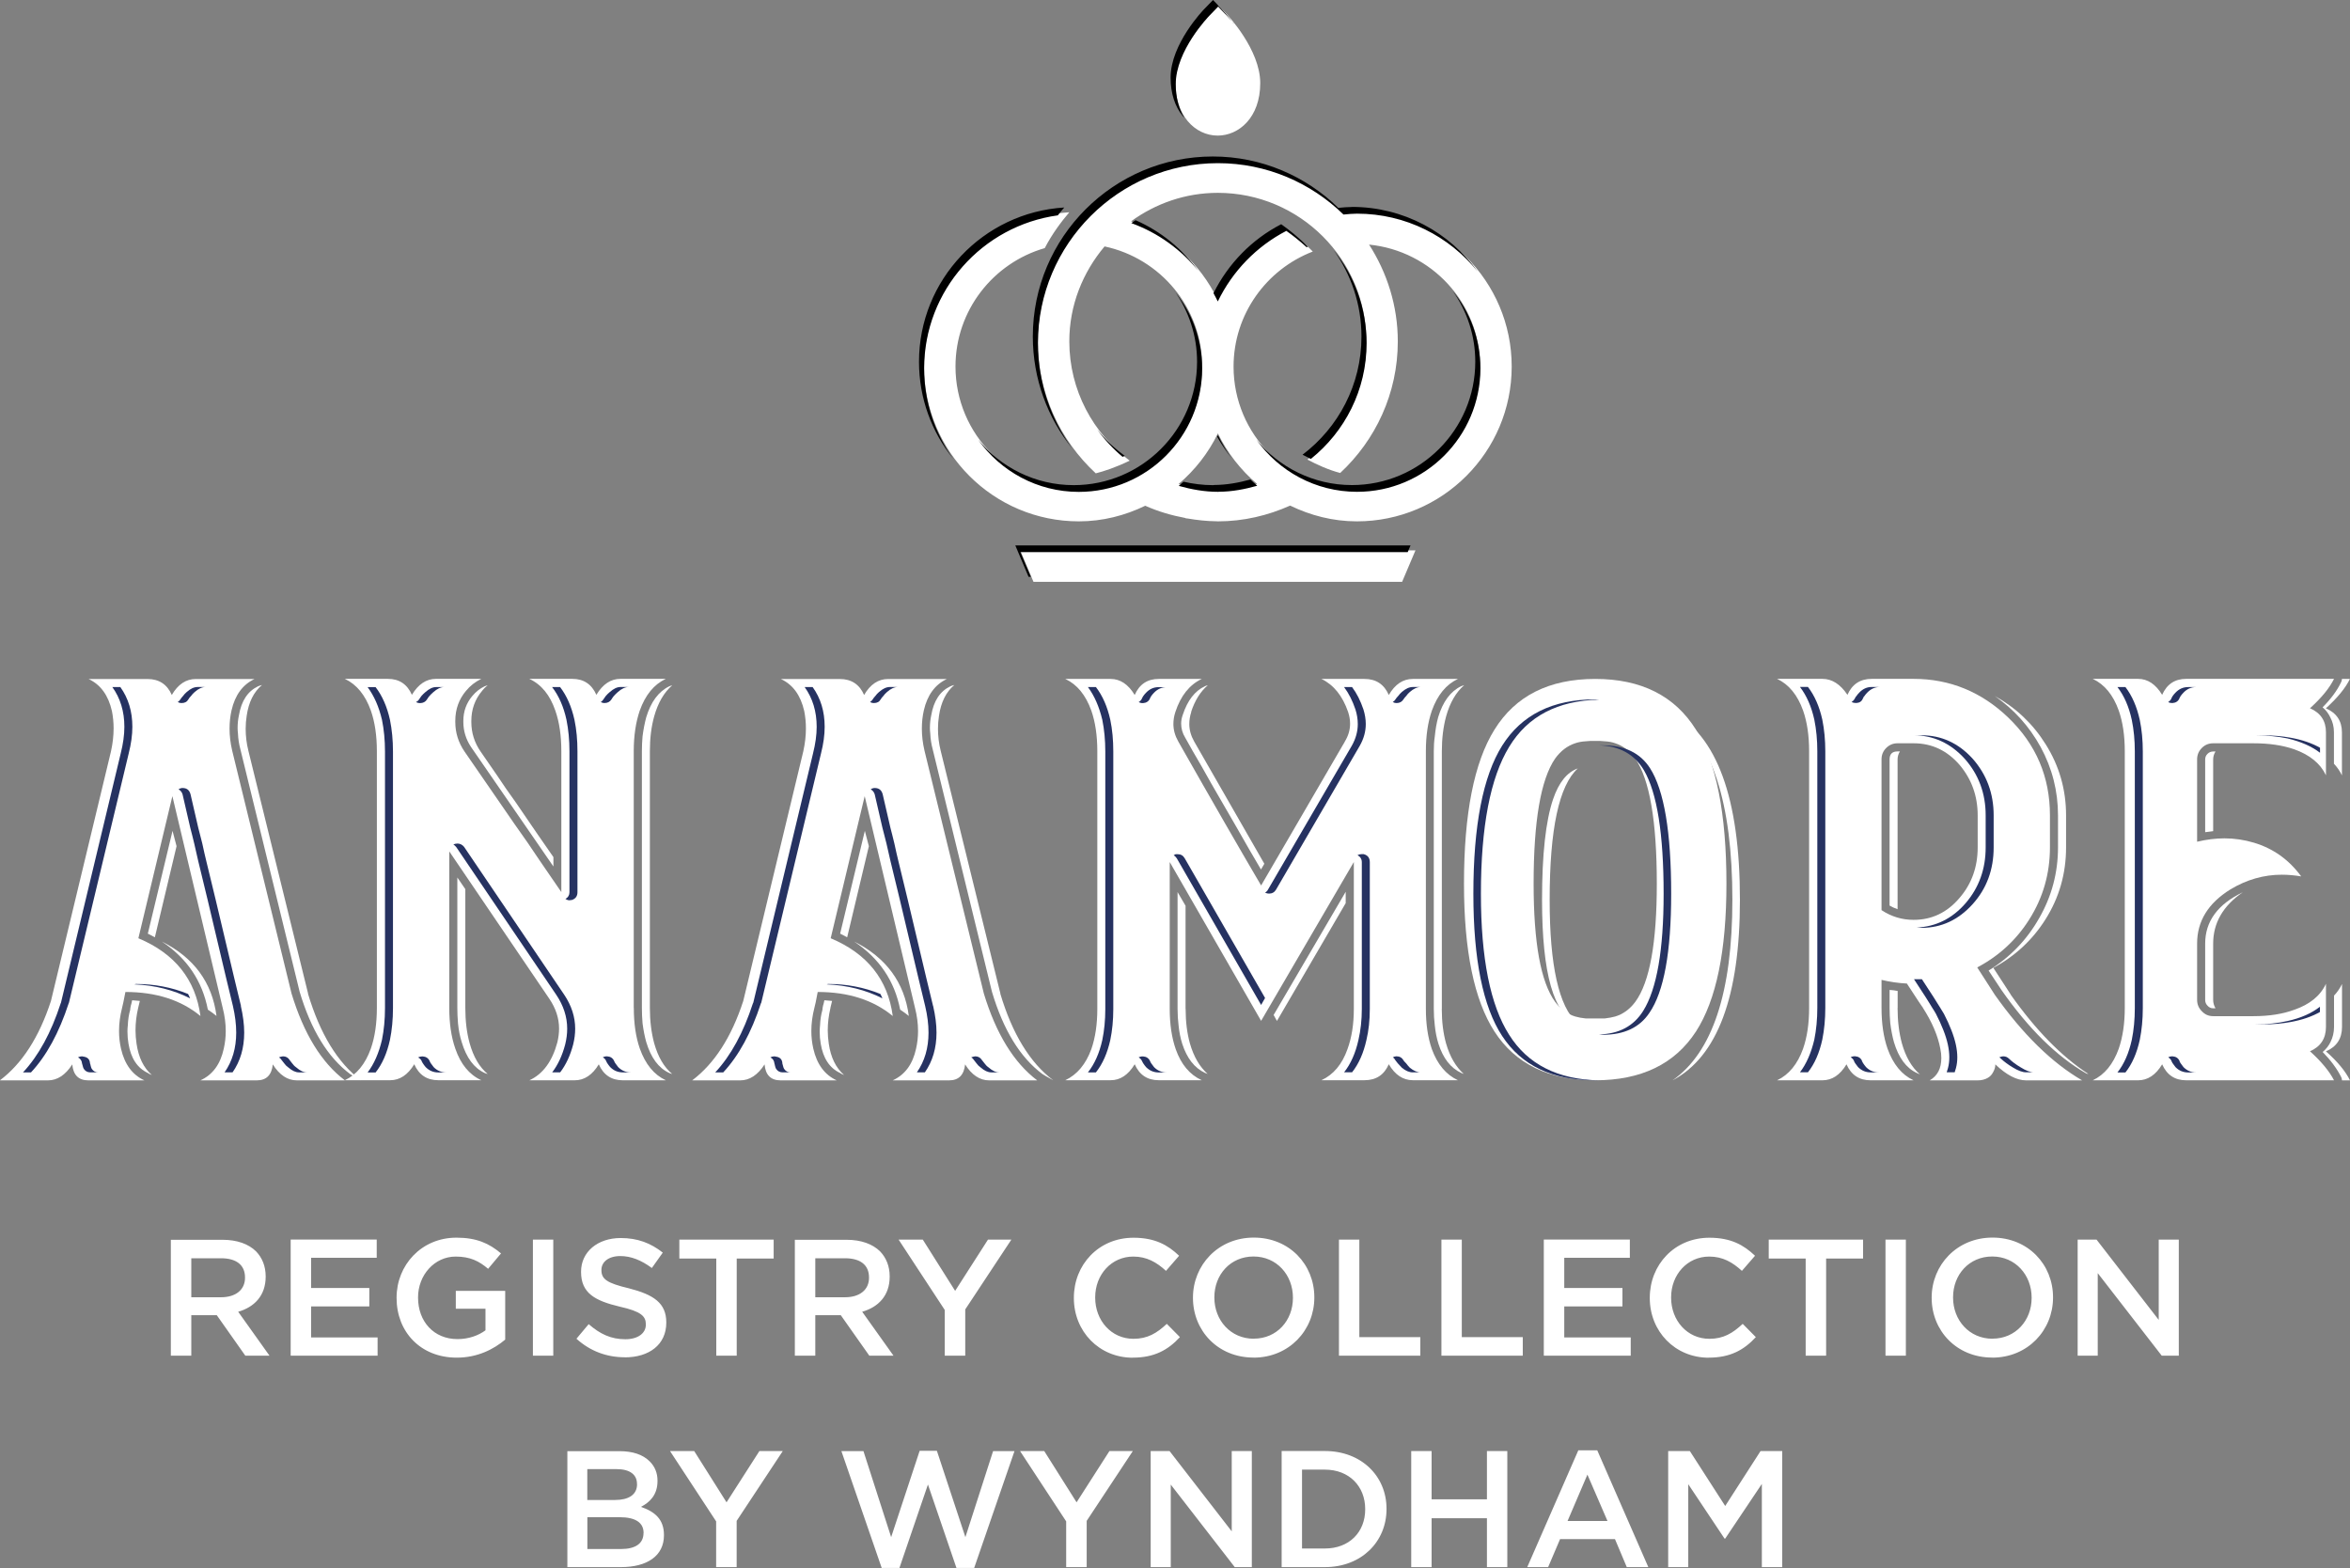 <?xml version="1.0" encoding="UTF-8"?>
<!DOCTYPE svg PUBLIC "-//W3C//DTD SVG 1.1//EN" "http://www.w3.org/Graphics/SVG/1.1/DTD/svg11.dtd">
<!-- Creator: CorelDRAW 2020 (64-Bit Evaluation Version) -->
<svg xmlns="http://www.w3.org/2000/svg" xml:space="preserve" width="30.649mm" height="20.449mm" version="1.1" style="shape-rendering:geometricPrecision; text-rendering:geometricPrecision; image-rendering:optimizeQuality; fill-rule:evenodd; clip-rule:evenodd"
viewBox="0 0 320.64 213.93"
 xmlns:xlink="http://www.w3.org/1999/xlink"
 xmlns:xodm="http://www.corel.com/coreldraw/odm/2003">
 <rect x="0" y="0" width="320.64" height="213.93" fill="#808080" stroke="none"/>
 <defs>
  <style type="text/css">
   <![CDATA[
    .fil4 {fill:black}
    .fil2 {fill:white}
    .fil3 {fill:white}
    .fil1 {fill:#263261;fill-rule:nonzero}
    .fil0 {fill:white;fill-rule:nonzero}
    .fil5 {fill:white;fill-rule:nonzero}
   ]]>
  </style>
 </defs>
 <g id="Layer_x0020_1">
  <g id="_1699144193856">
   <path class="fil0" d="M183.48 101.19c0.49,-0.79 0.73,-1.61 0.73,-2.46 0,-0.51 -0.09,-1.05 -0.27,-1.59 -0.76,-2.21 -1.98,-3.71 -3.64,-4.51l5.87 0c1.58,0 2.68,0.73 3.32,2.19 0.85,-1.46 1.94,-2.19 3.28,-2.19l6.15 0c-1.61,0.76 -2.79,2.2 -3.55,4.32 -0.55,1.58 -0.82,3.43 -0.82,5.55l0 35.14c0,2.09 0.27,3.93 0.82,5.51 0.76,2.07 1.94,3.48 3.55,4.23l-6.15 0c-1.33,0 -2.43,-0.73 -3.28,-2.18 -0.64,1.46 -1.74,2.18 -3.32,2.18l-5.87 0c1.64,-0.76 2.82,-2.17 3.55,-4.23 0.58,-1.58 0.87,-3.41 0.87,-5.51l0 -20.03 -12.65 21.67 -12.47 -21.67 0 20.03c0,2.09 0.27,3.93 0.82,5.51 0.73,2.07 1.91,3.48 3.55,4.23l-5.87 0c-1.55,0 -2.64,-0.73 -3.28,-2.18 -0.88,1.46 -1.97,2.18 -3.28,2.18l-6.19 0c1.61,-0.76 2.79,-2.17 3.55,-4.23 0.55,-1.58 0.82,-3.41 0.82,-5.51l0 -35.14c0,-2.12 -0.27,-3.98 -0.82,-5.55 -0.76,-2.12 -1.94,-3.57 -3.55,-4.32l6.19 0c1.3,0 2.4,0.73 3.28,2.19 0.64,-1.46 1.73,-2.19 3.28,-2.19l5.87 0c-1.67,0.79 -2.87,2.29 -3.6,4.51 -0.18,0.55 -0.27,1.09 -0.27,1.64 0,0.82 0.23,1.62 0.68,2.41 4.7,8.28 8.47,14.82 11.29,19.62 2.64,-4.55 6.45,-11.09 11.42,-19.62z"/>
   <path class="fil0" d="M196.72 137.65c0,1.76 0.2,3.34 0.59,4.73 0.52,1.79 1.32,3.17 2.41,4.14 -0.18,-0.06 -0.3,-0.11 -0.36,-0.14 -1.43,-0.67 -2.46,-1.99 -3.09,-3.96 -0.24,-0.76 -0.41,-1.59 -0.5,-2.5 -0.09,-0.73 -0.14,-1.49 -0.14,-2.28l0 -35.14c0,-0.7 0.04,-1.38 0.14,-2.05 0.09,-0.94 0.24,-1.8 0.46,-2.6 0.64,-2.12 1.68,-3.53 3.14,-4.23 0.09,-0.03 0.23,-0.08 0.41,-0.14 -1.12,0.97 -1.94,2.38 -2.46,4.23 -0.39,1.43 -0.59,3.02 -0.59,4.78l0 35.14zm-22.94 0.82l9.83 -16.8 0 1.55 -9.38 16.07 -0.46 -0.82zm-11.24 -41.33c-0.18,0.55 -0.27,1.09 -0.27,1.64 0,0.82 0.23,1.62 0.68,2.41 3.61,6.31 6.8,11.87 9.56,16.66l-0.46 0.78c-0.97,-1.64 -2.1,-3.58 -3.37,-5.83 -1.03,-1.79 -2.16,-3.73 -3.37,-5.83 -0.45,-0.82 -0.92,-1.65 -1.41,-2.5 -0.36,-0.64 -0.74,-1.29 -1.14,-1.96l-1.05 -1.87c-0.37,-0.61 -0.55,-1.24 -0.55,-1.91 0,-0.39 0.07,-0.8 0.23,-1.23 0.64,-1.94 1.64,-3.23 3,-3.87 0.06,-0.03 0.19,-0.08 0.41,-0.14 -1,0.85 -1.76,2.06 -2.28,3.64zm-0.77 40.51c0,1.76 0.2,3.34 0.59,4.73 0.52,1.79 1.32,3.17 2.41,4.14 -0.18,-0.06 -0.3,-0.11 -0.36,-0.14 -1.43,-0.67 -2.46,-1.99 -3.1,-3.96 -0.24,-0.76 -0.41,-1.59 -0.5,-2.5 -0.09,-0.73 -0.14,-1.49 -0.14,-2.28l0 -15.93 1.09 1.87 0 14.07z"/>
   <path class="fil1" d="M191.49 144.67c0.09,0.12 0.21,0.26 0.37,0.41 0.15,0.21 0.32,0.41 0.5,0.59 0.52,0.43 1.02,0.64 1.5,0.64l-1.09 0c-0.49,0 -0.99,-0.21 -1.5,-0.64 -0.18,-0.18 -0.36,-0.38 -0.55,-0.59 -0.12,-0.15 -0.23,-0.29 -0.32,-0.41 -0.09,-0.18 -0.21,-0.32 -0.36,-0.41 0.15,-0.09 0.3,-0.14 0.46,-0.14l0.09 0c0.39,0 0.7,0.18 0.91,0.55zm-1.09 -49.25c0.09,-0.15 0.21,-0.3 0.37,-0.46 0.15,-0.21 0.32,-0.39 0.5,-0.55 0.52,-0.45 1.02,-0.68 1.5,-0.68l1.09 0c-0.49,0 -0.99,0.23 -1.5,0.68 -0.18,0.15 -0.35,0.34 -0.5,0.55 -0.15,0.15 -0.27,0.3 -0.37,0.46 -0.21,0.33 -0.52,0.5 -0.91,0.5l-0.09 0c-0.15,0 -0.3,-0.05 -0.46,-0.14 0.15,-0.09 0.28,-0.21 0.36,-0.36zm-4.32 21.12c0.55,0.15 0.82,0.52 0.82,1.09l0 20.03c0,1.52 -0.15,2.93 -0.46,4.23 -0.4,1.79 -1.05,3.26 -1.96,4.41l-1.09 0c0.91,-1.15 1.56,-2.62 1.96,-4.41 0.3,-1.3 0.46,-2.71 0.46,-4.23l0 -20.03c0,-0.42 -0.2,-0.74 -0.59,-0.96 0.18,-0.09 0.38,-0.14 0.59,-0.14l0.27 0zm-11.97 4.83c-0.21,0.36 -0.53,0.55 -0.96,0.55 -0.18,0 -0.36,-0.04 -0.55,-0.14 0.18,-0.09 0.32,-0.23 0.41,-0.41l11.43 -19.62c0.55,-0.97 0.82,-1.96 0.82,-2.96 0,-0.67 -0.11,-1.34 -0.32,-2 -0.4,-1.18 -0.91,-2.2 -1.55,-3.05l1.09 0c0.64,0.85 1.15,1.87 1.55,3.05 0.21,0.67 0.32,1.34 0.32,2 0,1 -0.27,1.99 -0.82,2.96l-11.42 19.62zm-13.56 -4.28c-0.12,-0.18 -0.26,-0.32 -0.41,-0.41l0.27 -0.14 0.27 0c0.43,0 0.74,0.18 0.96,0.55l10.97 19.07 -0.54 0.95 -11.52 -20.03zm-4.73 27.68c-0.09,-0.21 -0.24,-0.38 -0.46,-0.5 0.15,-0.09 0.33,-0.14 0.55,-0.14l0.05 0c0.45,0.03 0.77,0.24 0.96,0.64l0 0.04 0.04 0.05c0.03,0.06 0.06,0.12 0.09,0.18 0.12,0.18 0.26,0.36 0.41,0.55 0.48,0.49 1.06,0.73 1.73,0.73l-1.09 0c-0.67,0 -1.24,-0.24 -1.73,-0.73 -0.15,-0.18 -0.29,-0.36 -0.41,-0.55 -0.03,-0.06 -0.06,-0.12 -0.09,-0.18l-0.04 -0.05 0 -0.04zm0.09 -48.84c-0.21,0 -0.39,-0.05 -0.55,-0.14 0.21,-0.12 0.36,-0.29 0.46,-0.5l0 -0.05 0.04 -0.04c0.03,-0.06 0.06,-0.12 0.09,-0.18 0.12,-0.18 0.26,-0.35 0.41,-0.5 0.49,-0.52 1.06,-0.77 1.73,-0.77l1.09 0c-0.67,0 -1.24,0.26 -1.73,0.77 -0.15,0.15 -0.29,0.32 -0.41,0.5 -0.03,0.06 -0.06,0.12 -0.09,0.18l-0.04 0.04 0 0.05c-0.18,0.4 -0.5,0.61 -0.96,0.64l-0.05 0zm-4.01 41.74c0,1.52 -0.14,2.93 -0.41,4.23 -0.4,1.79 -1.05,3.26 -1.96,4.41l-1.09 0c0.91,-1.15 1.56,-2.62 1.96,-4.41 0.27,-1.3 0.41,-2.71 0.41,-4.23l0 -35.14c0,-1.55 -0.14,-2.99 -0.41,-4.33 -0.43,-1.79 -1.08,-3.28 -1.96,-4.46l1.09 0c0.91,1.18 1.56,2.67 1.96,4.46 0.28,1.34 0.41,2.78 0.41,4.33l0 35.14z"/>
   <path class="fil0" d="M218.97 138.95c0.53,-0.06 0.99,-0.15 1.4,-0.26 1.08,-0.32 2,-0.99 2.76,-2.01 1.96,-2.68 2.93,-8.05 2.93,-16.11 0,-8.52 -0.98,-14.21 -2.93,-17.07 -0.76,-1.05 -1.68,-1.75 -2.76,-2.1 -0.41,-0.15 -0.88,-0.23 -1.4,-0.26l-0.66 -0.05 -1.31 0 -0.66 0.05c-0.53,0.03 -0.99,0.12 -1.4,0.26 -1.08,0.35 -2,1.05 -2.76,2.1 -1.96,2.86 -2.93,8.55 -2.93,17.07 0,8.06 0.98,13.43 2.93,16.11 0.76,1.02 1.68,1.69 2.76,2.01 0.41,0.12 0.88,0.21 1.4,0.26l2.63 0zm-15.06 -39.4c2.86,-4.61 7.44,-6.92 13.74,-6.92 6.27,0 10.86,2.3 13.75,6.92 2.77,4.46 4.16,11.47 4.16,21.01 0,9.17 -1.39,15.89 -4.16,20.18 -2.89,4.44 -7.47,6.65 -13.75,6.65 -6.3,0 -10.88,-2.22 -13.74,-6.65 -2.77,-4.29 -4.16,-11.02 -4.16,-20.18 0,-9.54 1.38,-16.55 4.16,-21.01z"/>
   <path class="fil0" d="M227.98 97.02c6.28,3.28 9.42,11.87 9.42,25.75 0,13.19 -3.07,21.4 -9.2,24.63 5.44,-3.8 8.17,-12.01 8.17,-24.63 0,-13.28 -2.8,-21.86 -8.38,-25.75zm-12.7 7.82c-2.57,2.33 -3.84,8.31 -3.84,17.93 0,8.96 1.25,14.56 3.76,16.81 -3.2,-1.12 -4.8,-6.73 -4.8,-16.81 0,-6.19 0.5,-10.77 1.51,-13.74 0.78,-2.28 1.9,-3.67 3.37,-4.19z"/>
   <path class="fil0" d="M20.12 92.64c1.58,0 2.69,0.73 3.32,2.18 0.85,-1.46 1.94,-2.18 3.28,-2.18l8.01 0c-1.61,0.76 -2.66,2.18 -3.14,4.28 -0.18,0.79 -0.27,1.62 -0.27,2.5 0,0.97 0.12,1.97 0.36,3l8.1 33.14c1.67,5.49 4.1,9.44 7.28,11.84l-6.56 0c-1.27,0 -2.37,-0.73 -3.28,-2.18 -0.15,1.46 -0.88,2.18 -2.19,2.18l-7.69 0c1.67,-0.76 2.73,-2.2 3.19,-4.32 0.18,-0.79 0.27,-1.59 0.27,-2.41 0,-1.03 -0.14,-2.08 -0.41,-3.14 -0.09,-0.33 -2.38,-9.97 -6.87,-28.91l-4.64 19.39c4.98,2.09 7.8,5.63 8.47,10.61 -2.64,-2.18 -6.05,-3.28 -10.24,-3.28 -0.21,1.12 -0.37,1.85 -0.46,2.19 -0.27,1.06 -0.41,2.11 -0.41,3.14 0,0.82 0.09,1.62 0.27,2.41 0.49,2.13 1.55,3.57 3.19,4.32l-7.65 0c-1.33,0 -2.06,-0.73 -2.19,-2.18 -0.94,1.46 -2.05,2.18 -3.32,2.18l-6.56 0c3.03,-2.28 5.36,-5.89 6.97,-10.83l8.19 -34.05c0.24,-1.09 0.36,-2.14 0.36,-3.14 0,-0.82 -0.08,-1.61 -0.23,-2.37 -0.49,-2.15 -1.55,-3.61 -3.19,-4.37l8.01 0z"/>
   <path class="fil0" d="M42.02 135.56c1.64,5.49 4.05,9.44 7.24,11.84 -0.82,-0.46 -1.32,-0.74 -1.5,-0.87 -3.03,-2.27 -5.32,-6.01 -6.87,-11.2l-8.1 -33.14c-0.18,-0.67 -0.29,-1.37 -0.32,-2.09 -0.03,-0.27 -0.05,-0.53 -0.05,-0.77 0,-0.61 0.06,-1.18 0.18,-1.73 0.33,-1.97 1.2,-3.29 2.6,-3.96l0.23 -0.09 0.32 -0.09c-1.13,0.94 -1.82,2.34 -2.09,4.19 -0.09,0.58 -0.14,1.17 -0.14,1.78 0,1 0.12,2 0.37,3l8.15 33.14zm-19.94 -7.1c4.37,2.19 6.86,5.57 7.46,10.15 -0.33,-0.27 -0.73,-0.56 -1.18,-0.86 -0.76,-3.92 -2.85,-7.01 -6.28,-9.29zm1.46 -15.11c0.15,0.58 0.33,1.28 0.55,2.1l-2.96 12.43 -0.96 -0.5 3.37 -14.02zm-4.69 24.17c-0.24,1.03 -0.36,2.05 -0.36,3.05 0,0.61 0.05,1.21 0.14,1.82 0.27,1.88 0.97,3.31 2.09,4.28l-0.32 -0.14 -0.23 -0.14c-1.43,-0.67 -2.31,-2 -2.64,-4 -0.09,-0.52 -0.14,-1.06 -0.14,-1.64 0,-0.28 0.01,-0.56 0.05,-0.87 0.03,-0.76 0.14,-1.46 0.32,-2.09 0,-0.12 0.03,-0.32 0.09,-0.59 0.06,-0.18 0.12,-0.42 0.18,-0.73l1.05 0.09c-0.12,0.49 -0.2,0.8 -0.23,0.96z"/>
   <path class="fil1" d="M39.51 144.62c0.09,0.12 0.21,0.27 0.36,0.46 0.15,0.21 0.33,0.4 0.55,0.55 0.52,0.46 1,0.68 1.46,0.68l-1.09 0c-0.46,0 -0.94,-0.23 -1.46,-0.68 -0.21,-0.15 -0.4,-0.33 -0.55,-0.55 -0.15,-0.18 -0.27,-0.33 -0.36,-0.46 -0.09,-0.15 -0.21,-0.27 -0.36,-0.36l0.27 -0.09 0.28 -0.05c0.39,0 0.7,0.17 0.91,0.5zm-6.65 -7.37c0.3,1.31 0.46,2.52 0.46,3.64 0,2.09 -0.53,3.9 -1.59,5.42l-1.09 0c1.06,-1.52 1.59,-3.32 1.59,-5.42 0,-1.12 -0.15,-2.34 -0.45,-3.64 -0.06,-0.18 -1.22,-5.02 -3.46,-14.52 -0.36,-1.52 -0.79,-3.26 -1.27,-5.24 -0.15,-0.64 -0.33,-1.44 -0.55,-2.41l-0.27 -1.1 -0.27 -1.05c-0.7,-3 -1.05,-4.52 -1.05,-4.55 -0.09,-0.3 -0.27,-0.53 -0.55,-0.69 0.18,-0.12 0.37,-0.18 0.55,-0.18 0.58,0 0.94,0.29 1.09,0.87 0,0.03 0.35,1.55 1.05,4.55l0.27 1.05 0.28 1.1c0.21,0.97 0.39,1.77 0.55,2.41 0.48,1.98 0.91,3.72 1.27,5.24 2.25,9.5 3.4,14.34 3.46,14.52zm-8.15 -41.33c-0.15,0 -0.3,-0.05 -0.46,-0.14 0.15,-0.09 0.27,-0.21 0.36,-0.36 0.09,-0.15 0.21,-0.3 0.36,-0.46 0.15,-0.21 0.32,-0.39 0.5,-0.54 0.51,-0.46 1.01,-0.69 1.5,-0.69l1.09 0c-0.49,0 -0.99,0.23 -1.5,0.69 -0.18,0.15 -0.35,0.33 -0.5,0.54 -0.15,0.15 -0.27,0.3 -0.36,0.46 -0.18,0.33 -0.49,0.5 -0.91,0.5l-0.09 0zm-6.15 38.33c2.49,0 4.86,0.45 7.1,1.36l0.14 0.28 0.14 0.32c-2.28,-1.15 -4.81,-1.79 -7.6,-1.91l0.14 -0.04 0.09 0zm-6.28 10.83l0.05 0.14 0.04 0.18c0.03,0.15 0.08,0.29 0.14,0.41 0.21,0.33 0.51,0.5 0.91,0.5l-1.09 0c-0.4,0 -0.7,-0.17 -0.91,-0.5 -0.06,-0.12 -0.11,-0.26 -0.14,-0.41l-0.05 -0.18 -0.04 -0.14c-0.03,-0.36 -0.21,-0.64 -0.55,-0.82 0.18,-0.09 0.36,-0.14 0.55,-0.14l0.27 0.05c0.52,0.09 0.79,0.39 0.82,0.91zm-2.87 -8.28l-0.04 0.09c-1.31,4 -3.02,7.15 -5.14,9.42l-1.09 0c2.12,-2.27 3.84,-5.42 5.14,-9.42l0.04 -0.09 8.15 -34c0.33,-1.31 0.5,-2.52 0.5,-3.64 0,-2.09 -0.55,-3.9 -1.64,-5.42l1.09 0c1.09,1.52 1.64,3.32 1.64,5.42 0,1.13 -0.17,2.34 -0.5,3.64l-8.15 34z"/>
   <path class="fil0" d="M114.58 92.64c1.58,0 2.69,0.73 3.32,2.18 0.85,-1.46 1.94,-2.18 3.28,-2.18l8.01 0c-1.61,0.76 -2.66,2.18 -3.14,4.28 -0.18,0.79 -0.27,1.62 -0.27,2.5 0,0.97 0.12,1.97 0.36,3l8.1 33.14c1.67,5.49 4.1,9.44 7.28,11.84l-6.56 0c-1.27,0 -2.37,-0.73 -3.28,-2.18 -0.15,1.46 -0.88,2.18 -2.19,2.18l-7.69 0c1.67,-0.76 2.73,-2.2 3.19,-4.32 0.18,-0.79 0.27,-1.59 0.27,-2.41 0,-1.03 -0.14,-2.08 -0.41,-3.14 -0.09,-0.33 -2.38,-9.97 -6.87,-28.91l-4.64 19.39c4.98,2.09 7.8,5.63 8.47,10.61 -2.64,-2.18 -6.05,-3.28 -10.24,-3.28 -0.21,1.12 -0.36,1.85 -0.46,2.19 -0.27,1.06 -0.41,2.11 -0.41,3.14 0,0.82 0.09,1.62 0.27,2.41 0.49,2.13 1.55,3.57 3.19,4.32l-7.65 0c-1.34,0 -2.07,-0.73 -2.19,-2.18 -0.94,1.46 -2.05,2.18 -3.32,2.18l-6.56 0c3.03,-2.28 5.36,-5.89 6.97,-10.83l8.19 -34.05c0.24,-1.09 0.36,-2.14 0.36,-3.14 0,-0.82 -0.08,-1.61 -0.23,-2.37 -0.49,-2.15 -1.55,-3.61 -3.19,-4.37l8.01 0z"/>
   <path class="fil0" d="M136.48 135.56c1.64,5.49 4.05,9.44 7.24,11.84 -0.82,-0.46 -1.32,-0.74 -1.5,-0.87 -3.04,-2.27 -5.32,-6.01 -6.87,-11.2l-8.1 -33.14c-0.18,-0.67 -0.29,-1.37 -0.32,-2.09 -0.03,-0.27 -0.05,-0.53 -0.05,-0.77 0,-0.61 0.06,-1.18 0.18,-1.73 0.33,-1.97 1.2,-3.29 2.6,-3.96l0.23 -0.09 0.32 -0.09c-1.12,0.94 -1.82,2.34 -2.09,4.19 -0.09,0.58 -0.14,1.17 -0.14,1.78 0,1 0.12,2 0.37,3l8.15 33.14zm-19.94 -7.1c4.37,2.19 6.86,5.57 7.46,10.15 -0.33,-0.27 -0.73,-0.56 -1.18,-0.86 -0.76,-3.92 -2.85,-7.01 -6.28,-9.29zm1.46 -15.11c0.15,0.58 0.33,1.28 0.55,2.1l-2.96 12.43 -0.96 -0.5 3.37 -14.02zm-4.69 24.17c-0.24,1.03 -0.37,2.05 -0.37,3.05 0,0.61 0.05,1.21 0.14,1.82 0.27,1.88 0.97,3.31 2.09,4.28l-0.32 -0.14 -0.23 -0.14c-1.43,-0.67 -2.31,-2 -2.64,-4 -0.09,-0.52 -0.14,-1.06 -0.14,-1.64 0,-0.28 0.02,-0.56 0.05,-0.87 0.03,-0.76 0.14,-1.46 0.32,-2.09 0,-0.12 0.03,-0.32 0.09,-0.59 0.06,-0.18 0.12,-0.42 0.18,-0.73l1.05 0.09c-0.12,0.49 -0.2,0.8 -0.23,0.96z"/>
   <path class="fil1" d="M133.97 144.62c0.09,0.12 0.21,0.27 0.36,0.46 0.15,0.21 0.33,0.4 0.55,0.55 0.52,0.46 1,0.68 1.46,0.68l-1.09 0c-0.46,0 -0.94,-0.23 -1.46,-0.68 -0.21,-0.15 -0.4,-0.33 -0.55,-0.55 -0.15,-0.18 -0.27,-0.33 -0.36,-0.46 -0.09,-0.15 -0.21,-0.27 -0.36,-0.36l0.27 -0.09 0.27 -0.05c0.39,0 0.7,0.17 0.91,0.5zm-6.65 -7.37c0.3,1.31 0.46,2.52 0.46,3.64 0,2.09 -0.53,3.9 -1.59,5.42l-1.09 0c1.06,-1.52 1.59,-3.32 1.59,-5.42 0,-1.12 -0.15,-2.34 -0.46,-3.64 -0.06,-0.18 -1.21,-5.02 -3.46,-14.52 -0.36,-1.52 -0.79,-3.26 -1.27,-5.24 -0.15,-0.64 -0.33,-1.44 -0.55,-2.41l-0.28 -1.1 -0.27 -1.05c-0.7,-3 -1.05,-4.52 -1.05,-4.55 -0.09,-0.3 -0.27,-0.53 -0.55,-0.69 0.18,-0.12 0.36,-0.18 0.55,-0.18 0.58,0 0.94,0.29 1.09,0.87 0,0.03 0.35,1.55 1.05,4.55l0.27 1.05 0.27 1.1c0.21,0.97 0.39,1.77 0.55,2.41 0.48,1.98 0.91,3.72 1.27,5.24 2.25,9.5 3.4,14.34 3.46,14.52zm-8.15 -41.33c-0.15,0 -0.3,-0.05 -0.46,-0.14 0.15,-0.09 0.27,-0.21 0.36,-0.36 0.09,-0.15 0.21,-0.3 0.36,-0.46 0.15,-0.21 0.32,-0.39 0.5,-0.54 0.52,-0.46 1.01,-0.69 1.5,-0.69l1.09 0c-0.49,0 -0.99,0.23 -1.5,0.69 -0.18,0.15 -0.35,0.33 -0.5,0.54 -0.15,0.15 -0.27,0.3 -0.36,0.46 -0.18,0.33 -0.49,0.5 -0.91,0.5l-0.09 0zm-6.15 38.33c2.49,0 4.86,0.45 7.1,1.36l0.14 0.28 0.14 0.32c-2.28,-1.15 -4.81,-1.79 -7.6,-1.91l0.14 -0.04 0.09 0zm-6.28 10.83l0.04 0.14 0.05 0.18c0.03,0.15 0.08,0.29 0.14,0.41 0.21,0.33 0.51,0.5 0.91,0.5l-1.09 0c-0.39,0 -0.7,-0.17 -0.91,-0.5 -0.06,-0.12 -0.11,-0.26 -0.14,-0.41l-0.04 -0.18 -0.04 -0.14c-0.03,-0.36 -0.21,-0.64 -0.55,-0.82 0.18,-0.09 0.37,-0.14 0.55,-0.14l0.27 0.05c0.52,0.09 0.79,0.39 0.82,0.91zm-2.87 -8.28l-0.05 0.09c-1.31,4 -3.02,7.15 -5.14,9.42l-1.09 0c2.12,-2.27 3.84,-5.42 5.14,-9.42l0.05 -0.09 8.15 -34c0.33,-1.31 0.5,-2.52 0.5,-3.64 0,-2.09 -0.55,-3.9 -1.64,-5.42l1.09 0c1.09,1.52 1.64,3.32 1.64,5.42 0,1.13 -0.17,2.34 -0.5,3.64l-8.15 34z"/>
   <path class="fil0" d="M317.36 140.11c0,1.58 -0.73,2.69 -2.18,3.32 1.55,1.4 2.64,2.72 3.28,3.96l-20.17 0c-1.55,0 -2.64,-0.73 -3.28,-2.18 -0.88,1.46 -1.97,2.18 -3.28,2.18l-6.19 0c1.61,-0.76 2.79,-2.2 3.55,-4.32 0.54,-1.58 0.82,-3.43 0.82,-5.56l0 -35.01c0,-2.12 -0.27,-3.98 -0.82,-5.55 -0.76,-2.13 -1.94,-3.57 -3.55,-4.33l6.19 0c1.3,0 2.4,0.73 3.28,2.18 0.64,-1.45 1.73,-2.18 3.28,-2.18l20.17 0c-0.61,1.25 -1.7,2.58 -3.28,4.01 1.46,0.64 2.18,1.73 2.18,3.28l0 5.87c-0.76,-1.61 -2.2,-2.79 -4.33,-3.55 -1.58,-0.55 -3.43,-0.82 -5.55,-0.82l-5.51 0c-0.61,0 -1.12,0.21 -1.55,0.64 -0.42,0.43 -0.64,0.94 -0.64,1.55l0 11.24c1.27,-0.3 2.52,-0.46 3.73,-0.46 1.36,0 2.7,0.2 4.01,0.59 2.64,0.79 4.79,2.32 6.46,4.6 -0.91,-0.15 -1.79,-0.23 -2.64,-0.23 -2.46,0 -4.8,0.67 -7.01,2 -3.04,1.88 -4.55,4.34 -4.55,7.38l0 7.69c0,0.61 0.21,1.12 0.64,1.55 0.42,0.46 0.94,0.68 1.55,0.68l5.51 0c2.12,0 3.98,-0.29 5.55,-0.87 2.12,-0.73 3.57,-1.91 4.33,-3.55l0 5.87z"/>
   <path class="fil0" d="M317.36 143.44c1.58,1.4 2.67,2.72 3.28,3.96l-1.09 0c0,-0.18 -0.05,-0.35 -0.14,-0.5 -0.55,-1.09 -1.38,-2.22 -2.5,-3.37 0.46,-0.39 0.81,-0.83 1.05,-1.32 0.33,-0.64 0.5,-1.33 0.5,-2.09l0 -4.28c0.46,-0.49 0.82,-1.02 1.09,-1.59l0 5.87c0,1.58 -0.73,2.69 -2.19,3.32zm1.09 -43.52c0,-0.76 -0.17,-1.44 -0.5,-2.05 -0.24,-0.52 -0.59,-0.97 -1.05,-1.37 1.12,-1.12 1.96,-2.25 2.5,-3.37 0.09,-0.15 0.14,-0.32 0.14,-0.5l1.09 0c-0.61,1.25 -1.7,2.58 -3.28,4.01 1.46,0.64 2.19,1.73 2.19,3.28l0 5.87c-0.27,-0.58 -0.64,-1.11 -1.09,-1.59l0 -4.28zm-17.57 28.82c0,-3.03 1.71,-5.37 5.14,-7.01 -2.7,1.85 -4.05,4.19 -4.05,7.01l0 7.69c0,0.39 0.11,0.77 0.32,1.14l-0.32 0c-0.3,0 -0.56,-0.12 -0.77,-0.36 -0.21,-0.21 -0.32,-0.47 -0.32,-0.77l0 -7.69zm1.09 -15.34l-1.09 0.14 0 -9.92c0,-0.3 0.1,-0.56 0.32,-0.77 0.21,-0.21 0.47,-0.32 0.77,-0.32l0.32 0c-0.21,0.33 -0.32,0.7 -0.32,1.09l0 9.79z"/>
   <path class="fil1" d="M316.54 138.07c-1.12,0.64 -2.46,1.09 -4.01,1.37 -1.15,0.21 -2.38,0.32 -3.69,0.32l-1.09 0c1.55,0 2.99,-0.15 4.33,-0.45 1.82,-0.4 3.31,-1.05 4.46,-1.96l0 0.73zm-7.69 -37.74c1.31,0 2.53,0.11 3.69,0.32 1.55,0.28 2.88,0.73 4.01,1.37l0 0.68c-1.15,-0.88 -2.64,-1.53 -4.46,-1.96 -1.34,-0.27 -2.78,-0.41 -4.33,-0.41l1.09 0zm-11.47 44.43l0 0.05 0.04 0.05c0.03,0.06 0.06,0.12 0.09,0.18 0.12,0.18 0.26,0.36 0.41,0.55 0.49,0.49 1.06,0.73 1.73,0.73l-1.09 0c-0.67,0 -1.25,-0.24 -1.73,-0.73 -0.15,-0.18 -0.29,-0.37 -0.41,-0.55 -0.03,-0.06 -0.06,-0.12 -0.09,-0.18l-0.04 -0.05 0 -0.05c-0.09,-0.21 -0.24,-0.38 -0.45,-0.5 0.15,-0.09 0.33,-0.14 0.55,-0.14l0.04 0c0.46,0.03 0.77,0.24 0.96,0.64zm-1 -48.84c-0.21,0 -0.39,-0.04 -0.55,-0.14 0.21,-0.12 0.36,-0.29 0.45,-0.5l0 -0.04 0.04 -0.05c0.03,-0.06 0.06,-0.12 0.09,-0.18 0.12,-0.18 0.26,-0.35 0.41,-0.5 0.48,-0.51 1.06,-0.77 1.73,-0.77l1.09 0c-0.67,0 -1.25,0.26 -1.73,0.77 -0.15,0.15 -0.29,0.32 -0.41,0.5 -0.03,0.06 -0.06,0.12 -0.09,0.18l-0.04 0.05 0 0.04c-0.18,0.4 -0.5,0.61 -0.96,0.64l-0.04 0zm-4.01 41.61c0,1.55 -0.14,2.99 -0.41,4.33 -0.4,1.82 -1.05,3.31 -1.96,4.46l-1.09 0c0.91,-1.15 1.56,-2.64 1.96,-4.46 0.27,-1.33 0.41,-2.78 0.41,-4.33l0 -35.01c0,-1.55 -0.14,-2.97 -0.41,-4.28 -0.39,-1.82 -1.05,-3.32 -1.96,-4.5l1.09 0c0.91,1.18 1.56,2.69 1.96,4.5 0.27,1.31 0.41,2.73 0.41,4.28l0 35.01z"/>
   <path class="fil0" d="M86.48 137.52c0,2.12 0.27,3.97 0.82,5.55 0.76,2.13 1.94,3.57 3.55,4.32l-5.87 0c-1.55,0 -2.64,-0.73 -3.28,-2.18 -0.88,1.46 -1.98,2.18 -3.28,2.18l-6.19 0c1.85,-0.85 3.12,-2.58 3.82,-5.19 0.15,-0.64 0.23,-1.26 0.23,-1.87 0,-1.39 -0.44,-2.75 -1.32,-4.05l-13.66 -20.12 0 21.35c0,2.12 0.27,3.97 0.82,5.55 0.73,2.13 1.91,3.57 3.55,4.32l-5.87 0c-1.55,0 -2.64,-0.73 -3.28,-2.18 -0.88,1.46 -1.98,2.18 -3.28,2.18l-6.19 0c1.61,-0.76 2.79,-2.2 3.55,-4.32 0.55,-1.58 0.82,-3.43 0.82,-5.55l0 -35.01c0,-2.12 -0.27,-3.98 -0.82,-5.55 -0.76,-2.13 -1.94,-3.57 -3.55,-4.33l5.87 0c1.55,0 2.64,0.73 3.28,2.18 0.88,-1.46 1.97,-2.18 3.28,-2.18l6.19 0c-0.82,0.4 -1.52,0.94 -2.09,1.64 -0.97,1.15 -1.46,2.52 -1.46,4.1l0 0.14c0,1.46 0.42,2.81 1.27,4.05 1.39,2.03 3.66,5.31 6.78,9.83l1.82 2.59c0.7,1.03 1.26,1.87 1.69,2.5 1.24,1.79 2.21,3.2 2.91,4.24l0 -19.21c0,-2.12 -0.27,-3.98 -0.82,-5.55 -0.73,-2.13 -1.91,-3.57 -3.55,-4.33l5.87 0c1.55,0 2.64,0.73 3.28,2.18 0.88,-1.46 1.97,-2.18 3.28,-2.18l6.19 0c-1.61,0.76 -2.79,2.2 -3.55,4.33 -0.54,1.58 -0.82,3.43 -0.82,5.55l0 35.01z"/>
   <path class="fil0" d="M88.67 137.52c0,1.76 0.2,3.37 0.59,4.82 0.52,1.85 1.33,3.25 2.46,4.19 -0.21,-0.06 -0.35,-0.1 -0.41,-0.14 -1.46,-0.67 -2.5,-2.08 -3.14,-4.23 -0.21,-0.76 -0.38,-1.61 -0.5,-2.55 -0.06,-0.7 -0.09,-1.4 -0.09,-2.09l0 -35.01c0,-0.7 0.03,-1.38 0.09,-2.05 0.12,-0.94 0.29,-1.8 0.5,-2.59 0.64,-2.12 1.69,-3.53 3.14,-4.23 0.06,-0.03 0.19,-0.08 0.41,-0.14 -1.12,0.97 -1.94,2.38 -2.46,4.23 -0.4,1.43 -0.59,3.02 -0.59,4.78l0 35.01zm-22.9 -43.25c-0.97,1.15 -1.46,2.52 -1.46,4.1l0 0.14c0,1.46 0.42,2.81 1.28,4.05 0.58,0.85 1.32,1.93 2.23,3.23 0.33,0.49 0.74,1.09 1.23,1.82l1.32 1.86c2.21,3.25 3.93,5.74 5.14,7.47l0 1.28 -11.24 -16.3c-0.7,-1.06 -1.05,-2.2 -1.05,-3.42l0 -0.14c0,-1.3 0.41,-2.44 1.23,-3.41 0.48,-0.58 1.05,-1.02 1.68,-1.32 0.06,-0.03 0.2,-0.08 0.41,-0.14 -0.3,0.24 -0.56,0.5 -0.77,0.77zm-2.28 43.25c0,1.76 0.19,3.37 0.59,4.82 0.52,1.85 1.33,3.25 2.46,4.19 -0.21,-0.06 -0.35,-0.1 -0.41,-0.14 -1.46,-0.67 -2.5,-2.08 -3.14,-4.23 -0.24,-0.76 -0.41,-1.61 -0.5,-2.55 -0.06,-0.7 -0.09,-1.4 -0.09,-2.09l0 -17.8 1.09 1.59 0 16.21z"/>
   <path class="fil1" d="M83.8 144.76l0 0.05 0.04 0.04c0.03,0.06 0.06,0.12 0.09,0.18 0.12,0.18 0.26,0.36 0.41,0.55 0.48,0.49 1.06,0.73 1.73,0.73l-1.09 0c-0.67,0 -1.25,-0.24 -1.73,-0.73 -0.15,-0.18 -0.29,-0.36 -0.41,-0.55 -0.03,-0.06 -0.06,-0.12 -0.09,-0.18l-0.04 -0.04 0 -0.05c-0.09,-0.21 -0.24,-0.38 -0.46,-0.5 0.15,-0.09 0.33,-0.14 0.55,-0.14l0.04 0c0.46,0.03 0.77,0.24 0.96,0.64zm-1.32 -48.84l-0.05 0c-0.15,0 -0.3,-0.05 -0.46,-0.14 0.15,-0.09 0.27,-0.21 0.36,-0.36 0.09,-0.15 0.2,-0.3 0.32,-0.46 0.18,-0.21 0.37,-0.39 0.55,-0.54 0.52,-0.46 1,-0.69 1.46,-0.69l1.14 0c-0.49,0 -0.99,0.23 -1.5,0.69 -0.18,0.15 -0.36,0.33 -0.55,0.54 -0.12,0.15 -0.23,0.3 -0.32,0.46 -0.21,0.33 -0.53,0.5 -0.96,0.5zm-4.78 6.6c0,-1.55 -0.14,-2.99 -0.41,-4.32 -0.39,-1.79 -1.05,-3.28 -1.96,-4.46l1.09 0c0.91,1.18 1.56,2.67 1.96,4.46 0.28,1.34 0.41,2.78 0.41,4.32l0 19.21c0,0.52 -0.24,0.87 -0.73,1.05l-0.36 0.05c-0.18,0 -0.36,-0.06 -0.55,-0.18 0.36,-0.21 0.55,-0.51 0.55,-0.91l0 -19.21zm-15.48 13.02c-0.09,-0.12 -0.21,-0.23 -0.36,-0.32l0.23 -0.09 0.32 -0.04c0.36,0 0.66,0.15 0.91,0.45l13.66 20.17c1,1.49 1.5,3.04 1.5,4.64 0,0.7 -0.09,1.41 -0.27,2.14 -0.4,1.52 -0.99,2.79 -1.78,3.82l-1.09 0c0.79,-1.03 1.38,-2.3 1.78,-3.82 0.18,-0.73 0.27,-1.44 0.27,-2.14 0,-1.61 -0.5,-3.15 -1.5,-4.64l-13.66 -20.17zm-3.59 29.23l0 0.05 0.04 0.04c0.03,0.06 0.06,0.12 0.09,0.18 0.12,0.18 0.26,0.36 0.41,0.55 0.48,0.49 1.06,0.73 1.73,0.73l-1.09 0c-0.67,0 -1.25,-0.24 -1.73,-0.73 -0.15,-0.18 -0.29,-0.36 -0.41,-0.55 -0.03,-0.06 -0.06,-0.12 -0.09,-0.18l-0.04 -0.04 0 -0.05c-0.09,-0.21 -0.26,-0.38 -0.5,-0.5 0.18,-0.09 0.38,-0.14 0.59,-0.14l0.04 0c0.46,0.03 0.77,0.24 0.96,0.64zm-1.37 -48.84c-0.15,0 -0.32,-0.05 -0.5,-0.14 0.18,-0.09 0.32,-0.21 0.41,-0.36 0.09,-0.15 0.2,-0.3 0.32,-0.46 0.18,-0.21 0.37,-0.39 0.55,-0.54 0.52,-0.46 1,-0.69 1.46,-0.69l1.09 0c-0.45,0 -0.94,0.23 -1.46,0.69 -0.18,0.15 -0.36,0.33 -0.55,0.54 -0.12,0.15 -0.23,0.3 -0.32,0.46 -0.21,0.33 -0.53,0.5 -0.96,0.5l-0.05 0zm-7.1 50.39c0.88,-1.15 1.53,-2.64 1.96,-4.46 0.27,-1.33 0.41,-2.78 0.41,-4.32l0 -35.01c0,-1.55 -0.14,-2.99 -0.41,-4.32 -0.42,-1.79 -1.08,-3.28 -1.96,-4.46l1.09 0c0.91,1.18 1.56,2.67 1.96,4.46 0.27,1.34 0.41,2.78 0.41,4.32l0 35.01c0,1.55 -0.14,2.99 -0.41,4.32 -0.4,1.82 -1.05,3.31 -1.96,4.46l-1.09 0z"/>
   <path class="fil1" d="M218.69 101.69c2.97,0 5.11,1.04 6.44,3.11 1.93,3.02 2.89,8.74 2.89,17.15 0,7.95 -0.99,13.37 -2.98,16.25 -1.33,1.99 -3.44,2.98 -6.35,2.98l-0.52 -0.05c2.74,-0.06 4.75,-1.14 6.05,-3.24 1.84,-2.97 2.77,-8.28 2.77,-15.94 0,-8.15 -0.89,-13.77 -2.68,-16.85 -1.3,-2.19 -3.34,-3.33 -6.14,-3.41l0.52 0zm-16.63 20.26c0,8.79 1.28,15.2 3.85,19.23 2.53,4.03 6.62,6.1 12.27,6.22l-0.52 0c-5.82,0 -10.05,-2.01 -12.7,-6.05 -2.62,-4 -3.93,-10.47 -3.93,-19.4 0,-9.3 1.31,-16.04 3.93,-20.22 2.65,-4.21 6.88,-6.31 12.7,-6.31l0.52 0.04c-5.64,0.12 -9.74,2.26 -12.27,6.44 -2.57,4.21 -3.85,10.89 -3.85,20.05z"/>
   <path class="fil0" d="M256.73 124.18c1.33,0.88 2.79,1.32 4.37,1.32 2.49,0 4.58,-1 6.28,-3.01 1.64,-1.91 2.46,-4.2 2.46,-6.87l0 -4.37c0,-2.64 -0.82,-4.93 -2.46,-6.88 -1.7,-1.97 -3.79,-2.96 -6.28,-2.96l-2.19 0c-0.61,0 -1.12,0.21 -1.55,0.64 -0.43,0.43 -0.64,0.94 -0.64,1.55l0 20.57zm15.43 11.52c3.82,5.4 7.8,9.3 11.93,11.7l-7.65 0c-1.27,0 -2.67,-0.73 -4.19,-2.18 0,0.37 -0.11,0.73 -0.32,1.09 -0.15,0.3 -0.38,0.55 -0.68,0.73 -0.4,0.24 -0.87,0.36 -1.41,0.36l-6.55 0c1.06,-0.61 1.59,-1.62 1.59,-3.05 0,-0.39 -0.04,-0.82 -0.14,-1.28 -0.33,-1.76 -1.12,-3.61 -2.37,-5.56 0,-0.03 -0.06,-0.12 -0.18,-0.27 -0.12,-0.18 -0.27,-0.41 -0.46,-0.68 -0.49,-0.76 -1,-1.55 -1.55,-2.37 -1.18,-0.06 -2.34,-0.23 -3.46,-0.5l0 3.82c0,2.13 0.27,3.98 0.82,5.56 0.76,2.13 1.94,3.57 3.55,4.32l-5.87 0c-1.55,0 -2.64,-0.73 -3.28,-2.18 -0.88,1.46 -1.97,2.18 -3.28,2.18l-6.19 0c1.61,-0.76 2.79,-2.2 3.55,-4.32 0.55,-1.58 0.82,-3.43 0.82,-5.56l0 -35.01c0,-2.12 -0.27,-3.98 -0.82,-5.55 -0.76,-2.13 -1.94,-3.57 -3.55,-4.33l6.19 0c1.3,0 2.44,0.73 3.41,2.18 0.64,-1.45 1.74,-2.18 3.32,-2.18l5.69 0c4.94,0 9.26,1.76 12.93,5.28 3.79,3.64 5.69,8.09 5.69,13.34l0 4.37c0,3.58 -0.94,6.86 -2.82,9.83 -1.76,2.79 -4.13,4.98 -7.1,6.55l2.37 3.69z"/>
   <path class="fil0" d="M274.34 135.7c3.43,4.86 6.97,8.47 10.61,10.83 -0.18,-0.03 -0.29,-0.06 -0.32,-0.09 -4.01,-2.31 -7.85,-6.09 -11.52,-11.33l-1.78 -2.69c2.94,-1.82 5.25,-4.22 6.92,-7.19 1.7,-2.97 2.55,-6.18 2.55,-9.61l0 -4.37c0,-3.31 -0.79,-6.42 -2.37,-9.33 -1.55,-2.82 -3.64,-5.14 -6.28,-6.97 2.91,1.61 5.23,3.81 6.97,6.6 1.85,2.94 2.78,6.18 2.78,9.7l0 4.37c0,3.58 -0.94,6.86 -2.82,9.83 -1.76,2.79 -4.13,4.99 -7.1,6.6l2.37 3.64zm-15.43 1.82c0,1.79 0.2,3.4 0.59,4.83 0.52,1.85 1.33,3.26 2.46,4.23 -0.21,-0.09 -0.35,-0.15 -0.41,-0.18 -1.46,-0.67 -2.5,-2.08 -3.14,-4.23 -0.21,-0.76 -0.38,-1.62 -0.5,-2.6 -0.06,-0.67 -0.09,-1.35 -0.09,-2.05l0 -2.46 0.55 0.05 0.55 0.09 0 2.32zm0 -13.47c-0.43,-0.15 -0.79,-0.32 -1.09,-0.5l0 -19.94c0,-0.73 0.36,-1.09 1.09,-1.09l0.32 0c-0.21,0.33 -0.32,0.7 -0.32,1.09l0 20.44z"/>
   <path class="fil1" d="M273.34 144.12c0.3,0 0.56,0.11 0.77,0.32 0.45,0.43 0.98,0.82 1.59,1.18 0.73,0.46 1.33,0.68 1.82,0.68l-1.09 0c-0.49,0 -1.09,-0.23 -1.82,-0.68 -0.61,-0.36 -1.14,-0.76 -1.6,-1.18l-0.09 -0.09 -0.14 -0.09 0.14 -0.05c0.15,-0.06 0.29,-0.09 0.41,-0.09zm-11.11 -10.52c1.43,2.18 2.14,3.29 2.14,3.32 0.12,0.18 0.24,0.38 0.37,0.59 0.18,0.28 0.35,0.55 0.5,0.82 0.39,0.76 0.73,1.49 1,2.19 0.55,1.4 0.82,2.64 0.82,3.73 0,0.52 -0.06,1 -0.18,1.46l-0.18 0.59 -1.09 0 0.18 -0.59c0.12,-0.46 0.18,-0.94 0.18,-1.46 0,-1.09 -0.27,-2.34 -0.82,-3.73 -0.27,-0.7 -0.61,-1.43 -1,-2.19 -0.15,-0.27 -0.32,-0.55 -0.5,-0.82 -0.12,-0.21 -0.24,-0.41 -0.36,-0.59 0,-0.03 -0.71,-1.14 -2.14,-3.32l1.09 0zm-0.04 -33.28c2.7,0 5.02,1.06 6.96,3.19 1.91,2.16 2.87,4.73 2.87,7.74l0 4.37c0,3.04 -0.96,5.62 -2.87,7.74 -1.94,2.15 -4.26,3.23 -6.96,3.23l-0.68 -0.04c2.64,-0.12 4.87,-1.23 6.69,-3.33 1.82,-2.12 2.73,-4.66 2.73,-7.6l0 -4.37c0,-3.01 -0.96,-5.59 -2.87,-7.74 -1.94,-2.12 -4.27,-3.19 -6.96,-3.19l1.09 0zm-9.1 -5.05l0.04 -0.04 0 -0.05c0.03,-0.06 0.07,-0.12 0.14,-0.18 0.12,-0.18 0.26,-0.35 0.41,-0.5 0.48,-0.51 1.05,-0.77 1.68,-0.77l1.14 0c-0.67,0 -1.24,0.26 -1.73,0.77 -0.15,0.15 -0.29,0.32 -0.41,0.5 -0.06,0.06 -0.11,0.12 -0.13,0.18l0 0.05 -0.04 0.04c-0.15,0.4 -0.44,0.61 -0.87,0.64l-0.14 0c-0.18,0 -0.37,-0.04 -0.55,-0.14 0.21,-0.12 0.36,-0.29 0.46,-0.5zm0.96 49.48l0 0.05 0.05 0.05c0.03,0.06 0.06,0.12 0.09,0.18 0.12,0.18 0.25,0.36 0.41,0.55 0.48,0.49 1.06,0.73 1.73,0.73l-1.09 0c-0.67,0 -1.24,-0.24 -1.73,-0.73 -0.15,-0.18 -0.29,-0.37 -0.41,-0.55 -0.03,-0.06 -0.06,-0.12 -0.09,-0.18l-0.04 -0.05 0 -0.05c-0.09,-0.21 -0.24,-0.38 -0.46,-0.5 0.15,-0.09 0.33,-0.14 0.55,-0.14l0.05 0c0.46,0.03 0.77,0.24 0.96,0.64zm-7.37 -51.03c0.91,1.18 1.56,2.67 1.96,4.46 0.27,1.33 0.41,2.78 0.41,4.32l0 35.01c0,1.55 -0.14,2.99 -0.41,4.33 -0.4,1.82 -1.05,3.31 -1.96,4.46l-1.09 0c0.88,-1.15 1.53,-2.64 1.96,-4.46 0.27,-1.33 0.41,-2.78 0.41,-4.33l0 -35.01c0,-1.55 -0.14,-2.99 -0.41,-4.32 -0.4,-1.79 -1.05,-3.28 -1.96,-4.46l1.09 0z"/>
   <path class="fil2" d="M185.14 66.85c-9.28,0 -16.83,-7.55 -16.83,-16.83 0,-7.16 4.5,-13.27 10.81,-15.7 -1.19,-1.23 -2.57,-2.32 -3.63,-3.07 -4.07,2.1 -7.35,5.5 -9.35,9.63 -2.39,-4.94 -6.6,-8.81 -11.81,-10.69 3.34,-2.42 7.4,-3.88 11.83,-3.88 11.18,0 20.27,9.09 20.27,20.27 0,6.58 -3.16,12.42 -8.04,16.12 1.27,0.68 2.86,1.41 4.47,1.83 4.82,-4.48 7.86,-10.86 7.86,-17.95 0,-4.87 -1.47,-9.39 -3.92,-13.21 8.49,0.85 15.16,7.95 15.16,16.66 0,9.28 -7.55,16.83 -16.83,16.83zm-18.83 -0.01c-0.05,0 -0.09,0.01 -0.14,0.01 -1.87,0 -3.64,-0.33 -5.36,-0.81 2.24,-1.91 4.07,-4.24 5.36,-6.91 1.29,2.67 3.12,5 5.35,6.9 -1.67,0.47 -3.39,0.81 -5.21,0.82zm18.83 -37.94c-0.63,0 -1.24,0.06 -1.85,0.12 -4.43,-4.32 -10.46,-7.01 -17.13,-7.01 -13.54,0 -24.56,11.02 -24.56,24.56 0,7.12 3.06,13.52 7.91,18.01 1.11,-0.28 2.71,-0.8 4.63,-1.73 -4.99,-3.7 -8.24,-9.61 -8.24,-16.28 0,-4.95 1.85,-9.43 4.81,-12.95 7.59,1.62 13.32,8.33 13.32,16.39 0,9.28 -7.55,16.83 -16.83,16.83 -9.28,0 -16.83,-7.55 -16.83,-16.83 0,-7.67 5.16,-14.14 12.18,-16.16 1,-1.94 2.29,-3.65 3.35,-4.89 -11.04,0.67 -19.82,9.85 -19.82,21.05 0,11.65 9.47,21.12 21.12,21.12 3.26,0 6.31,-0.8 9.06,-2.13 1.74,0.78 3.59,1.32 5.51,1.68l-0.02 0.03c0.1,0.02 0.2,0.01 0.29,0.03 1.3,0.22 2.62,0.37 3.98,0.38 0.05,0 0.09,0.01 0.14,0.01 3.53,0 6.84,-0.8 9.87,-2.15 2.77,1.34 5.83,2.15 9.11,2.15 11.65,0 21.12,-9.47 21.12,-21.12 0,-11.65 -9.47,-21.12 -21.12,-21.12z"/>
   <polygon class="fil2" points="141.01,79.38 191.31,79.38 193.13,75.09 139.2,75.09 "/>
   <path class="fil3" d="M166.14 18.5c2.89,0 5.81,-2.46 5.81,-7.16 0,-4.57 -4.44,-9.27 -4.63,-9.47l-1.14 -1.2 -1.15 1.18c-0.19,0.19 -4.65,4.82 -4.65,9.4 0,2.14 0.58,3.96 1.67,5.27 1.05,1.26 2.53,1.98 4.09,1.98z"/>
   <path class="fil4" d="M184.46 66.18c-5.25,0 -9.95,-2.42 -13.04,-6.2 3.05,4.3 8.07,7.12 13.74,7.12 9.28,0 16.83,-7.55 16.83,-16.83 0,-4 -1.41,-7.67 -3.76,-10.54 1.93,2.72 3.06,6.03 3.06,9.62 0,9.28 -7.55,16.83 -16.83,16.83zm-6.19 -32.45l0.17 -0.07c-1.19,-1.23 -2.57,-2.32 -3.63,-3.07 -4,2.06 -7.23,5.38 -9.24,9.41 0.21,0.37 0.4,0.75 0.59,1.13 2,-4.13 5.28,-7.52 9.35,-9.63 0.81,0.57 1.8,1.34 2.76,2.22zm-14.7 3.31c-2.19,-3.04 -5.16,-5.48 -8.63,-7 -0.2,0.13 -0.39,0.27 -0.58,0.4 3.66,1.32 6.82,3.63 9.21,6.59zm18.4 -2.91c2.38,3.32 3.79,7.39 3.79,11.79 0,6.58 -3.16,12.42 -8.04,16.12 0.36,0.19 0.74,0.38 1.14,0.57 4.63,-3.71 7.6,-9.4 7.6,-15.78 0,-4.8 -1.68,-9.22 -4.49,-12.7zm-16.34 32.05c-0.05,0 -0.1,0.01 -0.14,0.01 -1.39,0 -2.72,-0.18 -4.01,-0.47 -0.21,0.2 -0.43,0.39 -0.65,0.57 1.72,0.48 3.49,0.81 5.36,0.81 0.05,0 0.09,-0.01 0.14,-0.01 1.82,-0.01 3.54,-0.35 5.21,-0.82 -0.32,-0.28 -0.64,-0.56 -0.94,-0.85 -1.59,0.44 -3.24,0.74 -4.97,0.75zm0.45 -6.58c0.57,1.02 1.23,1.98 1.95,2.88 -0.7,-0.97 -1.32,-2.01 -1.85,-3.1l-0.11 0.22zm18.38 -31.36c-0.63,0 -1.24,0.06 -1.85,0.12 -4.43,-4.32 -10.46,-7.01 -17.13,-7.01 -13.54,0 -24.56,11.02 -24.56,24.56 0,5.77 2.01,11.08 5.37,15.27 -2.93,-4.04 -4.67,-8.99 -4.67,-14.36 0,-13.54 11.02,-24.56 24.56,-24.56 6.66,0 12.7,2.69 17.13,7.01 0.61,-0.06 1.22,-0.12 1.85,-0.12 6.65,0 12.58,3.09 16.46,7.9 -3.84,-5.33 -10.1,-8.82 -17.16,-8.82zm-31.29 34.09l0.29 -0.14c-1.4,-1.04 -2.67,-2.25 -3.76,-3.6 1,1.39 2.16,2.64 3.47,3.74zm7.09 -22.62c1.93,2.73 3.07,6.05 3.07,9.65 0,9.28 -7.55,16.83 -16.83,16.83 -5.25,0 -9.95,-2.42 -13.04,-6.2 3.05,4.3 8.07,7.12 13.73,7.12 9.28,0 16.83,-7.55 16.83,-16.83 0,-4.01 -1.41,-7.68 -3.77,-10.56zm-15.93 -10.33c0.3,-0.39 0.6,-0.74 0.88,-1.07 -11.04,0.67 -19.82,9.85 -19.82,21.05 0,5 1.75,9.6 4.66,13.22 -2.49,-3.47 -3.96,-7.72 -3.96,-12.3 0,-10.67 7.96,-19.49 18.25,-20.9z"/>
   <polygon class="fil4" points="140.34,78.7 140.65,78.7 139.22,75.33 192.07,75.33 192.46,74.41 138.53,74.41 "/>
   <path class="fil4" d="M168.32 3.24c-0.86,-1.19 -1.6,-1.97 -1.67,-2.05l-1.14 -1.19 -1.15 1.18c-0.19,0.19 -4.64,4.82 -4.64,9.4 0,2.13 0.58,3.95 1.67,5.27 0.07,0.08 0.13,0.16 0.21,0.23 -0.77,-1.23 -1.18,-2.8 -1.18,-4.59 0,-4.58 4.45,-9.21 4.64,-9.4l1.15 -1.19 1.14 1.19c0.05,0.06 0.44,0.47 0.98,1.13z"/>
   <path class="fil5" d="M23.32 184.96l2.78 0 0 -5.52 3.48 0 3.89 5.52 3.3 0 -4.27 -5.99c2.19,-0.63 3.75,-2.19 3.75,-4.79l0 -0.04c0,-1.38 -0.47,-2.53 -1.31,-3.41 -1.02,-1 -2.58,-1.58 -4.57,-1.58l-7.06 0 0 15.83zm2.78 -7.98l0 -5.31 4.05 0c2.08,0 3.28,0.9 3.28,2.62l0 0.05c0,1.63 -1.27,2.65 -3.26,2.65l-4.07 0zm13.57 7.98l11.85 0 0 -2.49 -9.07 0 0 -4.23 7.94 0 0 -2.51 -7.94 0 0 -4.12 8.95 0 0 -2.49 -11.74 0 0 15.83zm22.66 0.27c2.8,0 5.02,-1.13 6.6,-2.46l0 -6.65 -6.74 0 0 2.44 4.05 0 0 2.94c-0.97,0.72 -2.31,1.2 -3.82,1.2 -3.23,0 -5.38,-2.4 -5.38,-5.65l0 -0.05c0,-3.03 2.24,-5.56 5.13,-5.56 1.99,0 3.21,0.63 4.43,1.67l1.76 -2.1c-1.63,-1.38 -3.35,-2.15 -6.08,-2.15 -4.79,0 -8.17,3.75 -8.17,8.19l0 0.04c0,4.61 3.26,8.14 8.21,8.14zm10.38 -0.27l2.78 0 0 -15.83 -2.78 0 0 15.83zm12.55 0.23c3.32,0 5.65,-1.74 5.65,-4.73l0 -0.04c0,-2.65 -1.74,-3.78 -5.07,-4.64 -3.05,-0.72 -3.78,-1.27 -3.78,-2.49l0 -0.04c0,-1.06 0.95,-1.88 2.58,-1.88 1.45,0 2.85,0.56 4.3,1.63l1.49 -2.1c-1.63,-1.29 -3.42,-1.99 -5.74,-1.99 -3.14,0 -5.41,1.88 -5.41,4.59l0 0.04c0,2.89 1.9,3.93 5.27,4.73 2.94,0.66 3.57,1.31 3.57,2.42l0 0.04c0,1.18 -1.09,1.99 -2.8,1.99 -1.97,0 -3.46,-0.72 -5,-2.06l-1.67 1.99c1.9,1.72 4.16,2.53 6.6,2.53zm12.48 -0.23l2.78 0 0 -13.25 5.04 0 0 -2.58 -12.87 0 0 2.58 5.04 0 0 13.25zm10.72 0l2.78 0 0 -5.52 3.48 0 3.89 5.52 3.3 0 -4.27 -5.99c2.19,-0.63 3.75,-2.19 3.75,-4.79l0 -0.04c0,-1.38 -0.47,-2.53 -1.31,-3.41 -1.02,-1 -2.58,-1.58 -4.57,-1.58l-7.06 0 0 15.83zm2.78 -7.98l0 -5.31 4.05 0c2.08,0 3.28,0.9 3.28,2.62l0 0.05c0,1.63 -1.27,2.65 -3.26,2.65l-4.07 0zm17.66 7.98l2.8 0 0 -6.31 6.29 -9.52 -3.19 0 -4.48 6.99 -4.41 -6.99 -3.3 0 6.29 9.59 0 6.24zm25.67 0.27c2.94,0 4.82,-1.06 6.42,-2.8l-1.79 -1.81c-1.36,1.27 -2.62,2.04 -4.55,2.04 -3.03,0 -5.22,-2.51 -5.22,-5.61l0 -0.05c0,-3.1 2.22,-5.56 5.2,-5.56 1.83,0 3.17,0.77 4.46,1.95l1.79 -2.06c-1.52,-1.45 -3.28,-2.46 -6.22,-2.46 -4.77,0 -8.14,3.69 -8.14,8.19l0 0.04c0,4.55 3.44,8.14 8.05,8.14zm16.46 0c4.86,0 8.3,-3.75 8.3,-8.19l0 -0.05c0,-4.45 -3.39,-8.14 -8.26,-8.14 -4.86,0 -8.3,3.75 -8.3,8.19l0 0.04c0,4.46 3.39,8.14 8.26,8.14zm0.04 -2.58c-3.17,0 -5.38,-2.53 -5.38,-5.61l0 -0.05c0,-3.08 2.19,-5.56 5.34,-5.56 3.17,0 5.38,2.53 5.38,5.61l0 0.04c0,3.08 -2.19,5.56 -5.34,5.56zm11.62 2.31l11.1 0 0 -2.53 -8.32 0 0 -13.3 -2.78 0 0 15.83zm13.98 0l11.1 0 0 -2.53 -8.32 0 0 -13.3 -2.78 0 0 15.83zm13.98 0l11.85 0 0 -2.49 -9.07 0 0 -4.23 7.94 0 0 -2.51 -7.94 0 0 -4.12 8.95 0 0 -2.49 -11.74 0 0 15.83zm22.5 0.27c2.94,0 4.82,-1.06 6.42,-2.8l-1.79 -1.81c-1.36,1.27 -2.62,2.04 -4.55,2.04 -3.03,0 -5.22,-2.51 -5.22,-5.61l0 -0.05c0,-3.1 2.22,-5.56 5.2,-5.56 1.83,0 3.17,0.77 4.46,1.95l1.79 -2.06c-1.52,-1.45 -3.28,-2.46 -6.22,-2.46 -4.77,0 -8.14,3.69 -8.14,8.19l0 0.04c0,4.55 3.44,8.14 8.05,8.14zm13.23 -0.27l2.78 0 0 -13.25 5.04 0 0 -2.58 -12.87 0 0 2.58 5.04 0 0 13.25zm10.88 0l2.78 0 0 -15.83 -2.78 0 0 15.83zm14.56 0.27c4.86,0 8.3,-3.75 8.3,-8.19l0 -0.05c0,-4.45 -3.39,-8.14 -8.26,-8.14 -4.86,0 -8.3,3.75 -8.3,8.19l0 0.04c0,4.46 3.39,8.14 8.26,8.14zm0.04 -2.58c-3.17,0 -5.38,-2.53 -5.38,-5.61l0 -0.05c0,-3.08 2.19,-5.56 5.34,-5.56 3.17,0 5.38,2.53 5.38,5.61l0 0.04c0,3.08 -2.19,5.56 -5.34,5.56zm11.62 2.31l2.74 0 0 -11.26 8.73 11.26 2.33 0 0 -15.83 -2.74 0 0 10.95 -8.48 -10.95 -2.58 0 0 15.83zm-206.08 28.85l7.33 0c3.53,0 5.86,-1.51 5.86,-4.34l0 -0.04c0,-2.17 -1.27,-3.19 -3.14,-3.84 1.18,-0.61 2.26,-1.61 2.26,-3.53l0 -0.05c0,-1.04 -0.36,-1.92 -1.06,-2.62 -0.93,-0.93 -2.31,-1.4 -4.14,-1.4l-7.1 0 0 15.83zm9.52 -11.31c0,1.45 -1.18,2.15 -2.99,2.15l-3.8 0 0 -4.21 4 0c1.81,0 2.78,0.75 2.78,2.01l0 0.04zm0.88 6.67c0,1.45 -1.15,2.17 -3.05,2.17l-4.61 0 0 -4.34 4.41 0c2.19,0 3.26,0.77 3.26,2.13l0 0.04zm9.91 4.64l2.8 0 0 -6.31 6.29 -9.52 -3.19 0 -4.48 6.99 -4.41 -6.99 -3.3 0 6.29 9.59 0 6.24zm22.59 0.11l2.42 0 3.89 -11.38 3.89 11.38 2.42 0 5.5 -15.94 -2.92 0 -3.78 11.74 -3.89 -11.78 -2.35 0 -3.89 11.78 -3.78 -11.74 -3.01 0 5.5 15.94zm25.17 -0.11l2.8 0 0 -6.31 6.29 -9.52 -3.19 0 -4.48 6.99 -4.41 -6.99 -3.3 0 6.29 9.59 0 6.24zm11.53 0l2.74 0 0 -11.26 8.73 11.26 2.33 0 0 -15.83 -2.74 0 0 10.95 -8.48 -10.95 -2.58 0 0 15.83zm17.87 0l5.9 0c4.98,0 8.41,-3.46 8.41,-7.92l0 -0.05c0,-4.45 -3.44,-7.87 -8.41,-7.87l-5.9 0 0 15.83zm5.9 -13.3c3.32,0 5.5,2.28 5.5,5.38l0 0.04c0,3.1 -2.17,5.34 -5.5,5.34l-3.12 0 0 -10.76 3.12 0zm11.78 13.3l2.78 0 0 -6.67 7.55 0 0 6.67 2.78 0 0 -15.83 -2.78 0 0 6.58 -7.55 0 0 -6.58 -2.78 0 0 15.83zm15.83 0l2.85 0 1.63 -3.82 7.49 0 1.61 3.82 2.94 0 -6.97 -15.94 -2.58 0 -6.97 15.94zm5.5 -6.29l2.71 -6.33 2.74 6.33 -5.45 0zm13.73 6.29l2.74 0 0 -11.31 4.95 7.42 0.09 0 5 -7.46 0 11.35 2.78 0 0 -15.83 -2.96 0 -4.82 7.49 -4.82 -7.49 -2.96 0 0 15.83z"/>
  </g>
 </g>
</svg>

